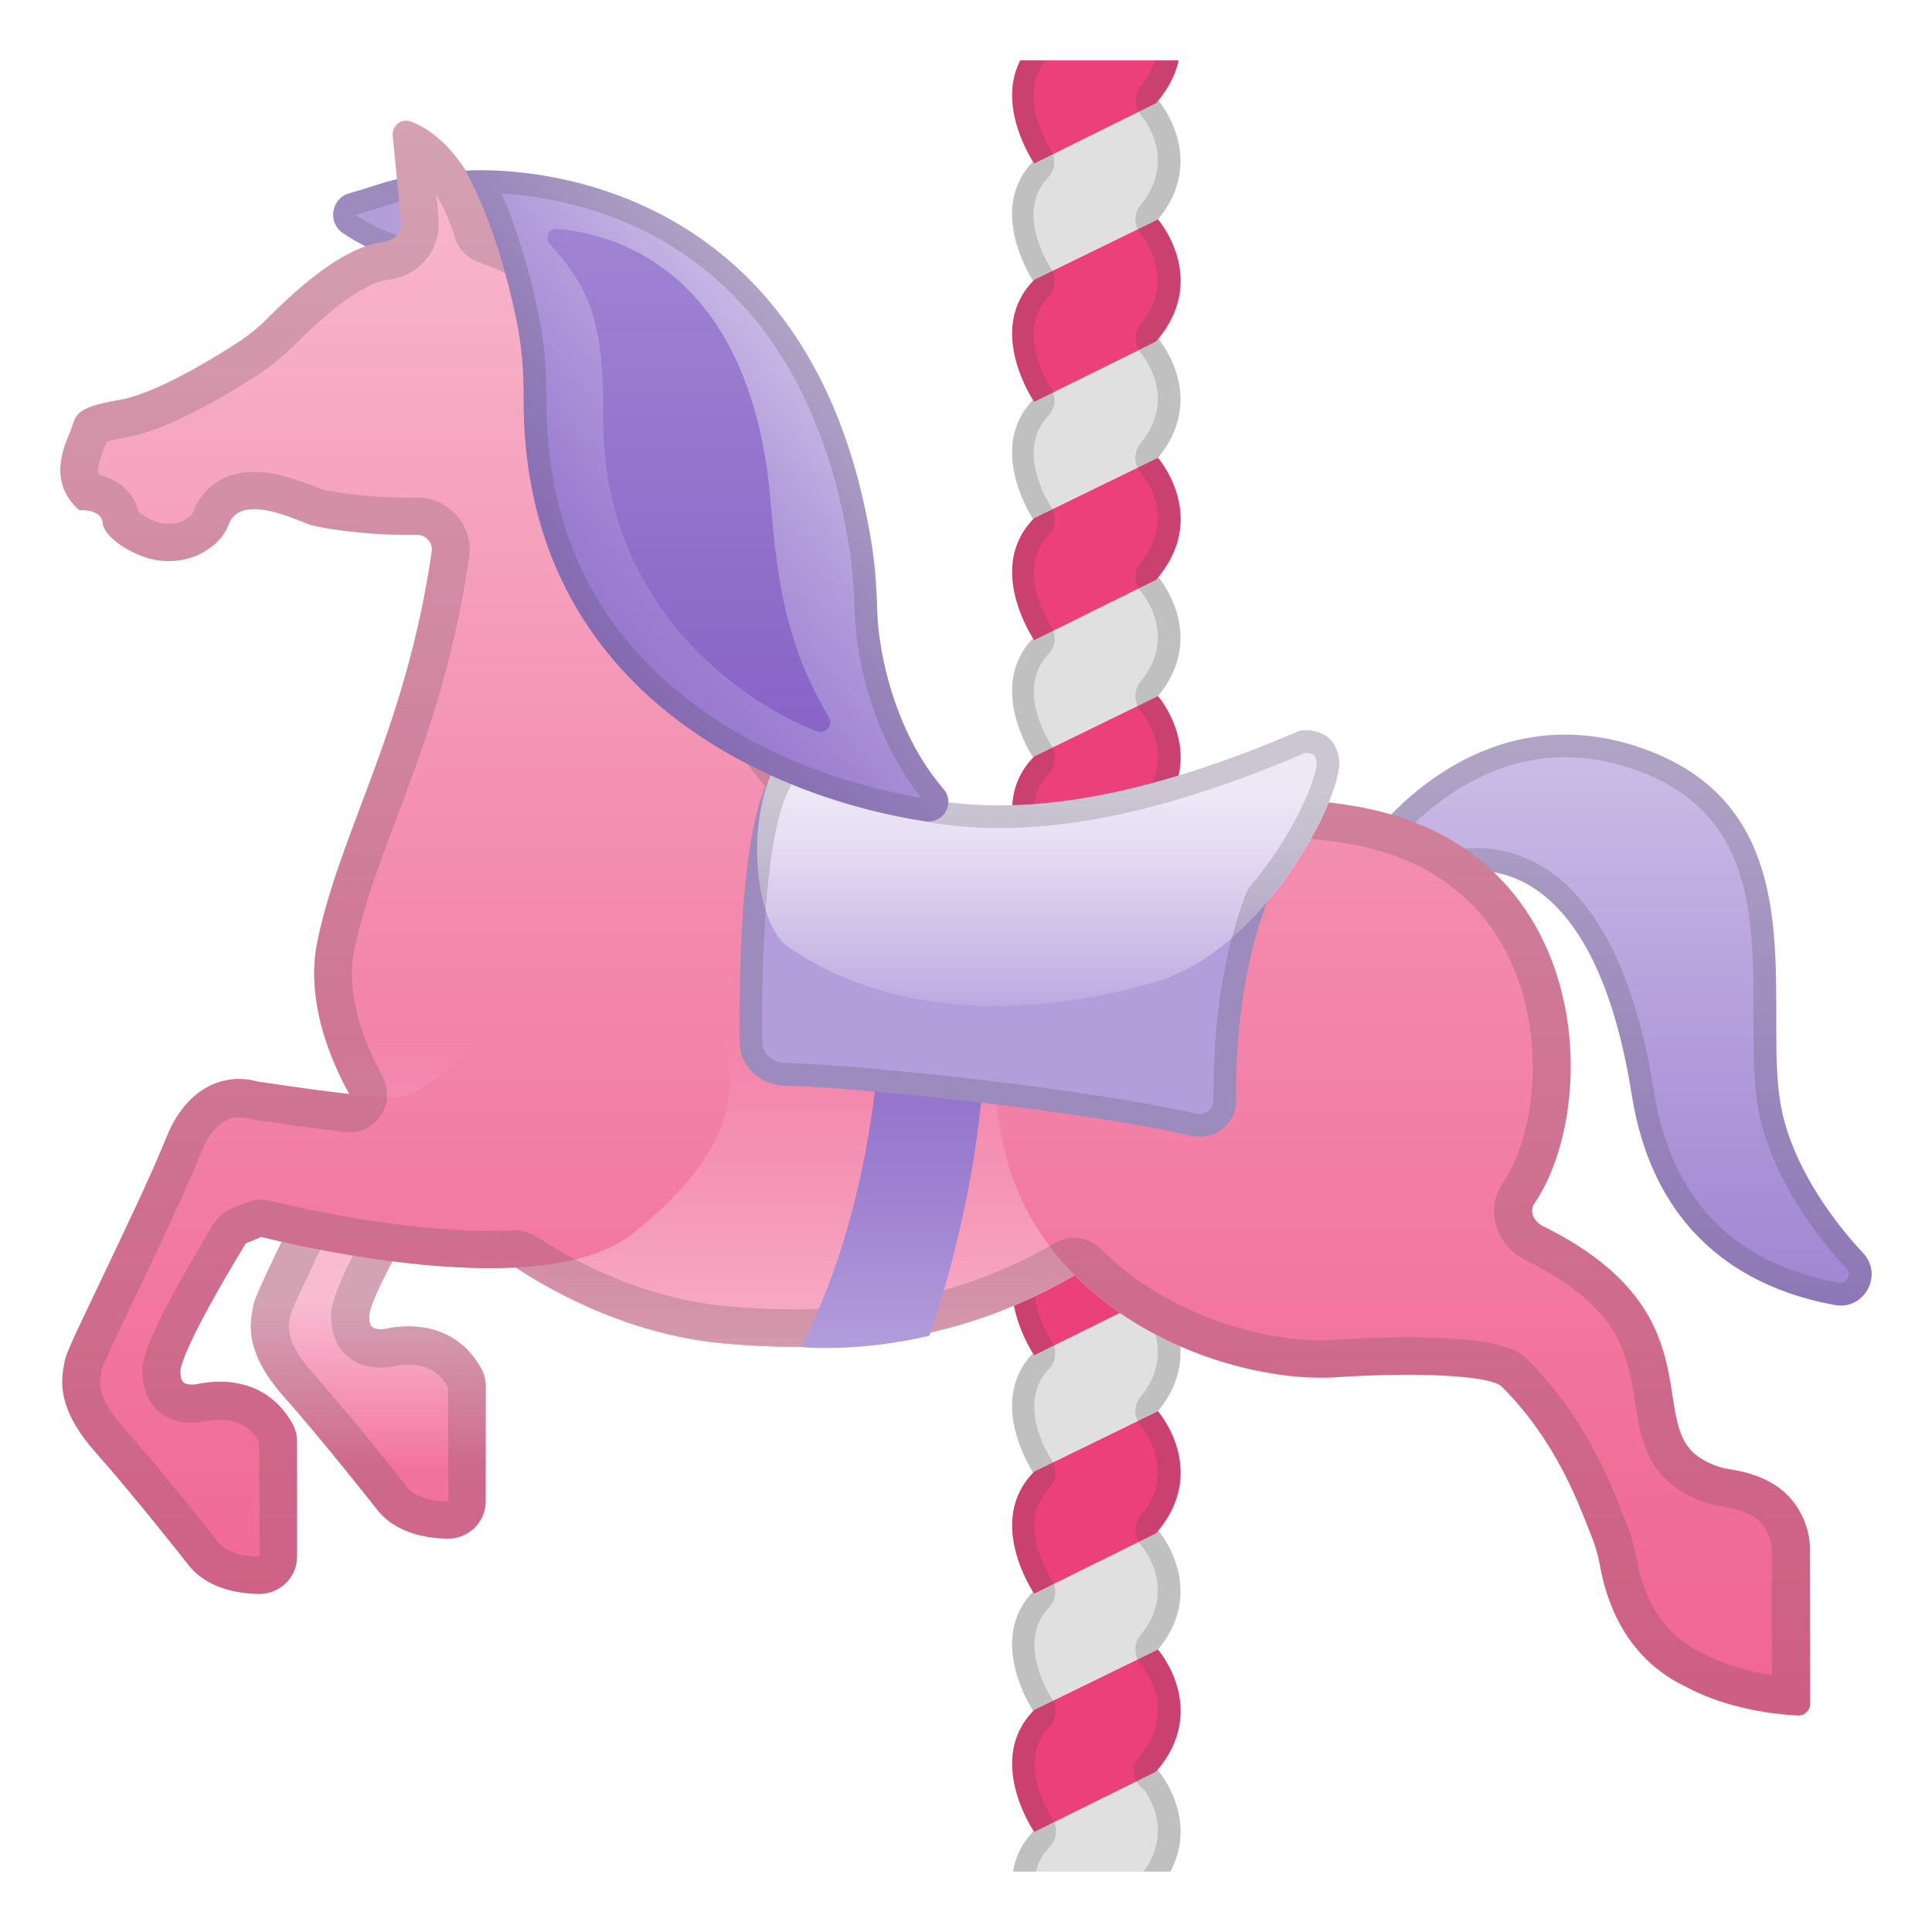 <svg viewBox="0 0 128 128" xmlns="http://www.w3.org/2000/svg" xmlns:xlink="http://www.w3.org/1999/xlink"><defs><rect id="w" x="64" y="4" width="16" height="120"/></defs><clipPath id="x"><use xlink:href="#w"/></clipPath><g clip-path="url(#x)"><g fill="#E0E0E0"><path d="m76.72 6.62s3.46 3.96-0.12 8.08l-8.08 4s-3.29-4.79 0-8.08l8.2-4z"/><path d="m76.72 22.42s3.46 3.96-0.12 8.08l-8.08 4s-3.29-4.79 0-8.08l8.2-4z"/><path d="m76.72 38.21s3.46 3.96-0.12 8.08l-8.08 4s-3.29-4.79 0-8.08l8.2-4z"/><path d="m76.72 54s3.46 3.96-0.12 8.08l-8.08 4s-3.29-4.79 0-8.08l8.2-4z"/><path d="m76.72 69.79s3.46 3.96-0.12 8.08l-8.08 4s-3.29-4.79 0-8.08l8.2-4z"/><path d="m76.72 85.58s3.46 3.96-0.12 8.08l-8.08 4s-3.29-4.79 0-8.08l8.2-4z"/><path d="m76.72 101.38s3.46 3.96-0.12 8.08l-8.08 4s-3.29-4.79 0-8.08l8.2-4z"/><path d="m76.72 117.29s3.46 3.96-0.12 8.08l-8.08 4s-3.29-4.79 0-8.08l8.2-4z"/></g><g fill="#EC407A"><path d="m76.72-1.25s3.46 3.96-0.12 8.08l-8.08 4s-3.29-4.79 0-8.08l8.2-4z"/><path d="m76.72 14.54s3.46 3.96-0.12 8.08l-8.08 4s-3.29-4.79 0-8.08l8.2-4z"/><path d="m76.72 30.33s3.46 3.96-0.12 8.08l-8.08 4s-3.29-4.79 0-8.08l8.2-4z"/><path d="m76.72 46.12s3.46 3.96-0.12 8.08l-8.08 4s-3.29-4.79 0-8.08l8.2-4z"/><path d="m76.72 61.92s3.46 3.96-0.12 8.08l-8.08 4s-3.29-4.79 0-8.08l8.2-4z"/><path d="m76.72 77.71s3.46 3.96-0.12 8.08l-8.08 4s-3.29-4.79 0-8.08l8.2-4z"/><path d="m76.72 93.5s3.46 3.96-0.12 8.08l-8.08 4s-3.29-4.79 0-8.08l8.2-4z"/><path d="m76.72 109.29s3.46 3.96-0.12 8.08l-8.08 4s-3.29-4.79 0-8.08l8.2-4z"/></g><g opacity=".2"><path d="m76.19 0.68c0.55 1.09 1.04 3-0.62 5.02-0.46 0.56-0.45 1.37 0.02 1.92 0.25 0.3 2.41 3.02-0.03 5.97-0.46 0.56-0.45 1.38 0.02 1.93 0.25 0.3 2.41 3.02-0.01 5.97-0.46 0.56-0.45 1.37 0.02 1.92 0.25 0.3 2.41 3.02-0.03 5.97-0.46 0.56-0.45 1.38 0.02 1.93 0.25 0.3 2.41 3.02-0.01 5.97-0.46 0.56-0.45 1.37 0.02 1.92 0.25 0.3 2.41 3.02-0.03 5.97-0.46 0.56-0.45 1.38 0.02 1.93 0.25 0.3 2.41 3.02-0.01 5.97-0.46 0.56-0.45 1.37 0.02 1.92 0.25 0.3 2.41 3.02-0.03 5.97-0.46 0.56-0.45 1.38 0.02 1.93 0.25 0.3 2.41 3.02-0.01 5.97-0.46 0.56-0.45 1.37 0.02 1.92 0.25 0.3 2.41 3.02-0.03 5.97-0.46 0.56-0.45 1.38 0.02 1.93 0.25 0.3 2.41 3.02-0.01 5.97-0.46 0.56-0.45 1.37 0.02 1.92 0.25 0.3 2.41 3.02-0.03 5.97-0.46 0.56-0.45 1.38 0.02 1.93 0.25 0.3 2.41 3.02-0.01 5.97-0.46 0.56-0.45 1.37 0.02 1.92 0.25 0.3 2.41 3.02-0.03 5.97-0.46 0.56-0.45 1.38 0.02 1.93 0.26 0.31 2.48 3.09-0.1 6.09-0.46 0.54-0.48 1.33-0.05 1.89 0.12 0.15 0.26 0.27 0.41 0.37 0.59 0.87 1.72 3.12-0.2 5.55l-6.51 3.22c-0.57-1.3-1.13-3.44 0.41-5.01 0.49-0.5 0.57-1.28 0.19-1.87-0.25-0.39-2.4-3.83-0.21-6.1 0.48-0.5 0.56-1.26 0.18-1.85-0.4-0.63-2.29-3.86-0.2-6.05 0.48-0.5 0.55-1.26 0.18-1.84-0.4-0.63-2.27-3.87-0.17-6.05 0.48-0.5 0.56-1.26 0.18-1.85-0.4-0.63-2.29-3.86-0.2-6.05 0.48-0.5 0.55-1.26 0.18-1.84-0.4-0.63-2.27-3.87-0.17-6.05 0.48-0.5 0.56-1.26 0.18-1.85-0.4-0.63-2.29-3.86-0.2-6.05 0.48-0.5 0.55-1.26 0.18-1.84-0.4-0.63-2.27-3.87-0.17-6.05 0.48-0.5 0.56-1.26 0.18-1.85-0.4-0.63-2.29-3.86-0.2-6.05 0.48-0.5 0.55-1.26 0.18-1.84-0.4-0.63-2.27-3.87-0.17-6.05 0.48-0.5 0.56-1.26 0.18-1.85-0.4-0.63-2.29-3.86-0.2-6.05 0.48-0.5 0.55-1.26 0.18-1.84-0.4-0.63-2.27-3.87-0.17-6.05 0.48-0.5 0.56-1.26 0.18-1.85-0.4-0.63-2.29-3.86-0.2-6.05 0.48-0.5 0.55-1.26 0.18-1.84-0.4-0.63-2.27-3.87-0.17-6.05 0.48-0.5 0.56-1.26 0.18-1.85-0.4-0.63-2.29-3.86-0.2-6.05 0.48-0.5 0.55-1.26 0.18-1.84-0.39-0.62-2.21-3.76-0.29-5.93l6.86-3.31m0.53-1.93-8.21 4c-3 3-0.54 7.24-0.08 7.96-2.9 3.03-0.4 7.25 0.02 7.9-2.89 3-0.47 7.17-0.02 7.89-2.9 3.03-0.4 7.25 0.02 7.9-2.89 3-0.47 7.17-0.02 7.89-2.9 3.03-0.4 7.25 0.02 7.9-2.89 3-0.47 7.17-0.02 7.89-2.9 3.03-0.4 7.25 0.02 7.9-2.89 3-0.47 7.17-0.02 7.89-2.9 3.03-0.4 7.25 0.02 7.9-2.89 3-0.47 7.17-0.02 7.89-2.9 3.03-0.4 7.25 0.02 7.9-2.89 3-0.47 7.17-0.02 7.89-2.9 3.03-0.4 7.25 0.02 7.9-3 3.11-0.28 7.5 0.03 7.96-3.23 3.29 0.03 8.05 0.03 8.05l8.08-4c3.58-4.12 0.12-8.08 0.12-8.08l-0.1 0.05c3.52-4.1 0.12-8.03 0.1-8.05 3.25-3.94 0.21-7.67 0.02-7.9 3.31-4.05 0-7.87-0.02-7.89 3.25-3.94 0.21-7.67 0.02-7.9 3.31-4.05 0-7.87-0.02-7.89 3.25-3.94 0.21-7.67 0.02-7.9 3.31-4.05 0-7.87-0.02-7.89 3.25-3.94 0.21-7.67 0.02-7.9 3.31-4.05 0-7.87-0.02-7.89 3.25-3.94 0.21-7.67 0.02-7.9 3.31-4.05 0-7.87-0.02-7.89 3.25-3.94 0.21-7.67 0.02-7.9 3.31-4.05 0-7.87-0.02-7.89 3.25-3.94 0.21-7.67 0.02-7.9 3.33-4.05-0.01-7.89-0.01-7.89z" fill="#424242"/></g></g><linearGradient id="y" x1="107.05" x2="107.05" y1="45.25" y2="102.01" gradientUnits="userSpaceOnUse"><stop stop-color="#D1C4E9" offset="0"/><stop stop-color="#B39CDB" offset=".418"/><stop stop-color="#9D80D1" offset=".783"/><stop stop-color="#9575CD" offset=".993"/></linearGradient><path d="m90.63 55.78s7.1-10.31 18.47-6.1c11.66 4.32 7.49 17.27 8.97 23.97 0.76 3.49 3.07 6.91 5.37 9.37 1.36 1.45 0.08 3.8-1.87 3.44-5.3-0.96-11.91-4.16-13.46-13.95-2.69-16.91-11.09-15.58-13.77-13.84-0.01 0-6.03 4.01-3.71-2.89z" fill="url(#y)"/><g opacity=".2"><path d="m103.69 50.17c1.6 0 3.24 0.31 4.88 0.92 7.62 2.82 7.61 9.65 7.6 16.26 0 2.42 0 4.7 0.42 6.62 0.72 3.27 2.81 6.94 5.74 10.07 0.17 0.18 0.21 0.38 0.11 0.6-0.04 0.08-0.18 0.35-0.49 0.35-0.04 0-0.08 0-0.13-0.01-6.99-1.27-11.11-5.54-12.25-12.71-2.23-13.99-8.32-16.08-11.75-16.08-1.55 0-3.12 0.44-4.33 1.23-0.47 0.31-1.32 0.74-1.9 0.87 0.01-0.3 0.08-0.86 0.38-1.82 0.76-0.99 5.08-6.3 11.72-6.3m0-1.5c-8.17 0-13.07 7.11-13.07 7.11-1.07 3.19-0.36 4.05 0.71 4.05 1.25 0 2.99-1.16 2.99-1.16 0.78-0.5 2.04-0.98 3.5-0.98 3.58 0 8.36 2.81 10.27 14.82 1.56 9.78 8.16 12.99 13.46 13.95 0.14 0.02 0.27 0.04 0.39 0.04 1.73 0 2.74-2.13 1.48-3.48-2.3-2.46-4.61-5.88-5.37-9.37-1.47-6.7 2.69-19.65-8.97-23.97-1.91-0.71-3.72-1.01-5.39-1.01z" fill="#424242"/></g><linearGradient id="z" x1="38.736" x2="38.736" y1="5.667" y2="129.99" gradientUnits="userSpaceOnUse"><stop stop-color="#F8BBD0" offset="0"/><stop stop-color="#F8B7CD" offset=".038"/><stop stop-color="#F389AD" offset=".472"/><stop stop-color="#F16D99" offset=".807"/><stop stop-color="#F06292" offset="1"/></linearGradient><path d="m60 64.08c-0.99-2.32-4.21-3.94-7.85-3.94-3.22 0-5.76 1.3-6.97 3.57-0.45 0.83-0.84 1.41-1.3 1.87-2.03 2.08-3.91 3.38-5.04 3.46-0.08 0.01-0.18 0.01-0.29 0.01-1.82 0-6.77-0.73-8.94-1.05-0.45-0.12-0.85-0.18-1.25-0.18-2.09 0-3.84 1.4-4.82 3.83-0.97 2.43-2.84 6.34-4.34 9.49-1.88 3.93-2.36 4.97-2.42 5.41-0.01 0.07-0.02 0.14-0.04 0.22-0.18 1-0.51 2.87 2.11 5.81 2.47 2.78 6.04 7.31 6.07 7.36 0.96 1.27 2.6 1.97 4.75 2 1.4 0 2.51-1.11 2.51-2.47v-7.61c0-0.43-0.1-0.84-0.3-1.19-1.29-2.31-3.33-2.79-4.82-2.79-0.52 0-1.04 0.06-1.56 0.17 0 0-0.12 0.02-0.27 0.02-0.59 0-0.78-0.21-0.78-0.88 0-0.23 0.21-1.68 4.33-8.47 0.38-0.16 0.65-0.27 1.02-0.43 2.63 0.64 9.2 2.07 15.17 2.07 4.38 0 7.59-0.79 9.53-2.36 5.88-4.74 7.58-9.03 5.5-13.92z" fill="url(#z)"/><linearGradient id="aa" x1="38.736" x2="38.736" y1="86.294" y2="97.264" gradientUnits="userSpaceOnUse"><stop stop-color="#F8BBD0" offset="0"/><stop stop-color="#F8BBD0" stop-opacity="0" offset="1"/></linearGradient><path d="m60 64.08c-0.99-2.32-4.21-3.94-7.85-3.94-3.22 0-5.76 1.3-6.97 3.57-0.45 0.83-0.84 1.41-1.3 1.87-2.03 2.08-3.91 3.38-5.04 3.46-0.08 0.01-0.18 0.01-0.29 0.01-1.82 0-6.77-0.73-8.94-1.05-0.45-0.12-0.85-0.18-1.25-0.18-2.09 0-3.84 1.4-4.82 3.83-0.97 2.43-2.84 6.34-4.34 9.49-1.88 3.93-2.36 4.97-2.42 5.41-0.01 0.07-0.02 0.14-0.04 0.22-0.18 1-0.51 2.87 2.11 5.81 2.47 2.78 6.04 7.31 6.07 7.36 0.96 1.27 2.6 1.97 4.75 2 1.4 0 2.51-1.11 2.51-2.47v-7.61c0-0.43-0.1-0.84-0.3-1.19-1.29-2.31-3.33-2.79-4.82-2.79-0.52 0-1.04 0.06-1.56 0.17 0 0-0.12 0.02-0.27 0.02-0.59 0-0.78-0.21-0.78-0.88 0-0.23 0.21-1.68 4.33-8.47 0.38-0.16 0.65-0.27 1.02-0.43 2.63 0.64 9.2 2.07 15.17 2.07 4.38 0 7.59-0.79 9.53-2.36 5.88-4.74 7.58-9.03 5.5-13.92z" fill="url(#aa)"/><g opacity=".2"><path d="m52.15 62.64c2.83 0 5.05 1.23 5.55 2.42 1.18 2.77 1.41 6.02-4.78 11.01-1.02 0.82-3.23 1.81-7.96 1.81-5.68 0-12.09-1.4-14.58-2-0.19-0.05-0.39-0.07-0.59-0.07-0.33 0-0.66 0.07-0.97 0.2l-0.46 0.2-0.56 0.24c-0.48 0.2-0.89 0.56-1.16 1.01-4.7 7.74-4.7 9.11-4.7 9.77 0 2.05 1.29 3.38 3.28 3.38 0.28 0 0.51-0.03 0.66-0.05l0.15-0.03c0.35-0.08 0.69-0.11 1.03-0.11 1.58 0 2.25 0.83 2.62 1.48l0.03 7.58c-0.77-0.01-2.15-0.16-2.78-1-0.01-0.01-0.02-0.03-0.03-0.04-0.15-0.19-3.66-4.65-6.17-7.47-1.81-2.04-1.64-3.01-1.51-3.73l0.03-0.18c0.18-0.52 1.22-2.69 2.22-4.8 1.52-3.18 3.41-7.13 4.4-9.63 0.34-0.84 1.11-2.26 2.5-2.26 0.18 0 0.37 0.03 0.61 0.09l0.27 0.06c3.6 0.53 7.52 1.07 9.3 1.07 0.18 0 0.35-0.01 0.49-0.02 1.82-0.14 4.05-1.56 6.64-4.21 0.62-0.64 1.15-1.39 1.71-2.44 0.75-1.46 2.49-2.28 4.76-2.28m0-2.5c-3.22 0-5.76 1.3-6.97 3.57-0.45 0.83-0.84 1.41-1.3 1.87-2.03 2.08-3.91 3.38-5.04 3.46-0.08 0.01-0.18 0.01-0.29 0.01-1.82 0-6.77-0.73-8.94-1.05-0.45-0.12-0.85-0.18-1.25-0.18-2.09 0-3.84 1.4-4.82 3.83-0.97 2.43-2.84 6.34-4.34 9.49-1.88 3.93-2.36 4.97-2.42 5.41-0.01 0.07-0.02 0.14-0.04 0.22-0.18 1-0.51 2.87 2.11 5.81 2.47 2.78 6.04 7.31 6.07 7.36 0.96 1.27 2.6 1.97 4.75 2 1.4 0 2.51-1.11 2.51-2.47v-7.61c0-0.43-0.1-0.84-0.3-1.19-1.29-2.31-3.33-2.79-4.82-2.79-0.52 0-1.04 0.06-1.56 0.17 0 0-0.12 0.02-0.27 0.02-0.59 0-0.78-0.21-0.78-0.88 0-0.23 0.21-1.68 4.33-8.47 0.38-0.16 0.65-0.27 1.02-0.43 2.63 0.64 9.2 2.07 15.17 2.07 4.38 0 7.59-0.79 9.53-2.36 5.89-4.75 7.58-9.05 5.51-13.94-1-2.3-4.23-3.92-7.86-3.92z" fill="#424242"/></g><path d="m37.99 14.43c-0.82-0.87-1.83-1.54-2.96-1.91-2.24-0.73-6.14-1.56-9.95-0.31-0.73 0.24-1.39 0.44-1.95 0.6-1.2 0.35-1.44 1.95-0.4 2.64 1.68 1.13 4.14 2.27 6.99 2.02 0 0 9.17-1.29 9.75-1.14 0.42 0.11-0.55-0.9-1.48-1.9z" fill="#B39DDB"/><g opacity=".2"><path d="m29.28 13.07c2.12 0 4.04 0.48 5.28 0.88 0.7 0.23 1.36 0.61 1.94 1.12-2.68 0.31-6.26 0.81-6.95 0.91-0.21 0.02-0.42 0.03-0.64 0.03-2.21 0-4.13-0.98-5.37-1.76 0.64-0.19 1.31-0.39 2-0.62 1.15-0.37 2.41-0.56 3.74-0.56m0-1.5c-1.35 0-2.78 0.18-4.2 0.64-0.73 0.24-1.39 0.44-1.95 0.6-1.2 0.35-1.44 1.95-0.4 2.64 1.52 1.02 3.68 2.05 6.19 2.05 0.26 0 0.53-0.01 0.8-0.04 0 0 8.19-1.15 9.58-1.15 0.08 0 0.14 0 0.17 0.01 0.02 0.01 0.04 0.01 0.05 0.01 0.27 0-0.65-0.96-1.54-1.91-0.82-0.87-1.83-1.54-2.96-1.91-1.4-0.44-3.46-0.94-5.74-0.94z" fill="#424242"/></g><linearGradient id="ab" x1="50.711" x2="50.711" y1="6.905" y2="121.75" gradientUnits="userSpaceOnUse"><stop stop-color="#F8BBD0" offset="0"/><stop stop-color="#F8B7CD" offset=".038"/><stop stop-color="#F389AD" offset=".472"/><stop stop-color="#F16D99" offset=".807"/><stop stop-color="#F06292" offset="1"/></linearGradient><path d="m96.06 58.4c-1.12-1.85-2.93-3.19-5.03-3.72-10.03-2.52-12.97 1.39-25.06 0.86-13.2-0.57-15.42-8.32-15.42-8.32-0.01 0-0.01-0.01-0.02-0.01-0.17-26.81-18-32.2-18-32.2-1.41-4.5-3.72-6.38-5.33-6.96-0.61-0.22-1.24 0.27-1.18 0.92 0.15 1.48 0.4 4.22 0.55 5.73 0.07 0.68-0.44 1.24-1.11 1.33-0.83 0.11-1.67 0.38-2.5 0.86 0 0-1.91 0.85-5.17 4.13-0.66 0.67-1.4 1.27-2.19 1.77-1.9 1.22-5.44 3.32-7.68 3.7-3.18 0.54-2.83 1.06-3.29 2.15s-1.43 3.35 0.63 5.16c0 0 1.47-0.13 1.55 0.88 0.06 0.67 1.18 1.63 2.61 2.17 1.45 0.55 3.12 0.4 4.4-0.48 0.55-0.38 1.07-0.91 1.34-1.64 0.75-2.05 4.28-0.38 5.28 0 0.55 0.21 3.76 0.77 7.18 0.7 0.6-0.01 1.07 0.52 0.98 1.11-1.73 11.86-5.98 18.27-7.57 25.79-2.15 10.22 11.9 25.28 26.85 26.67 18.75 1.75 25.54-6.81 30.25-8.62 19.75-7.63 21.22-16.57 17.93-21.98z" fill="url(#ab)"/><linearGradient id="ac" x1="50.711" x2="50.711" y1="93.256" y2="68.727" gradientUnits="userSpaceOnUse"><stop stop-color="#F8BBD0" offset="0"/><stop stop-color="#F8BBD0" stop-opacity="0" offset="1"/></linearGradient><path d="m96.06 58.4c-1.12-1.85-2.93-3.19-5.03-3.72-10.03-2.52-12.97 1.39-25.06 0.86-13.2-0.57-15.42-8.32-15.42-8.32-0.01 0-0.01-0.01-0.02-0.01-0.17-26.81-18-32.2-18-32.2-1.41-4.5-3.72-6.38-5.33-6.96-0.61-0.22-1.24 0.27-1.18 0.92 0.15 1.48 0.4 4.22 0.55 5.73 0.07 0.68-0.44 1.24-1.11 1.33-0.83 0.11-1.67 0.38-2.5 0.86 0 0-1.91 0.85-5.17 4.13-0.66 0.67-1.4 1.27-2.19 1.77-1.9 1.22-5.44 3.32-7.68 3.7-3.18 0.54-2.83 1.06-3.29 2.15s-1.43 3.35 0.63 5.16c0 0 1.47-0.13 1.55 0.88 0.06 0.67 1.18 1.63 2.61 2.17 1.45 0.55 3.12 0.4 4.4-0.48 0.55-0.38 1.07-0.91 1.34-1.64 0.75-2.05 4.28-0.38 5.28 0 0.55 0.21 3.76 0.77 7.18 0.7 0.6-0.01 1.07 0.52 0.98 1.11-1.73 11.86-5.98 18.27-7.57 25.79-2.15 10.22 11.9 25.28 26.85 26.67 18.75 1.75 25.54-6.81 30.25-8.62 19.75-7.63 21.22-16.57 17.93-21.98z" fill="url(#ac)"/><defs><path id="ad" d="m96.06 58.4c-1.12-1.85-2.93-3.19-5.03-3.72-10.03-2.52-12.97 1.39-25.06 0.86-13.2-0.57-15.42-8.32-15.42-8.32-0.01 0-0.01-0.01-0.02-0.01-0.17-26.81-18-32.2-18-32.2-1.41-4.5-3.72-6.38-5.33-6.96-0.61-0.22-1.24 0.27-1.18 0.92 0.15 1.48 0.4 4.22 0.55 5.73 0.07 0.68-0.44 1.24-1.11 1.33-0.83 0.11-1.67 0.38-2.5 0.86 0 0-1.91 0.85-5.17 4.13-0.66 0.67-1.4 1.27-2.19 1.77-1.9 1.22-5.44 3.32-7.68 3.7-3.18 0.54-2.83 1.06-3.29 2.15s-1.43 3.35 0.63 5.16c0 0 1.47-0.13 1.55 0.88 0.06 0.67 1.18 1.63 2.61 2.17 1.45 0.55 3.12 0.4 4.4-0.48 0.55-0.38 1.07-0.91 1.34-1.64 0.75-2.05 4.28-0.38 5.28 0 0.55 0.21 3.76 0.77 7.18 0.7 0.6-0.01 1.07 0.52 0.98 1.11-1.73 11.86-5.98 18.27-7.57 25.79-2.15 10.22 11.9 25.28 26.85 26.67 18.75 1.75 25.54-6.81 30.25-8.62 19.75-7.63 21.22-16.57 17.93-21.98z"/></defs><clipPath><use xlink:href="#ad"/></clipPath><linearGradient id="p" x1="26.236" x2="26.236" y1="6.905" y2="121.75" gradientUnits="userSpaceOnUse"><stop stop-color="#F8BBD0" offset="0"/><stop stop-color="#F8B7CD" offset=".038"/><stop stop-color="#F389AD" offset=".472"/><stop stop-color="#F16D99" offset=".807"/><stop stop-color="#F06292" offset="1"/></linearGradient><path d="m47.5 67.74c-0.99-2.32-4.21-3.94-7.85-3.94-3.22 0-5.76 1.3-6.97 3.57-0.45 0.83-0.84 1.41-1.3 1.87-2.03 2.08-3.91 3.38-5.04 3.46-0.08 0.01-0.18 0.01-0.29 0.01-1.82 0-6.77-0.73-8.94-1.05-0.45-0.12-0.85-0.18-1.25-0.18-2.09 0-3.84 1.4-4.82 3.83-0.97 2.43-2.84 6.34-4.34 9.49-1.88 3.93-2.36 4.97-2.42 5.41-0.01 0.07-0.02 0.14-0.04 0.22-0.18 1-0.51 2.87 2.11 5.81 2.47 2.78 6.04 7.31 6.07 7.36 0.96 1.27 2.6 1.97 4.75 2 1.4 0 2.51-1.11 2.51-2.47v-7.61c0-0.43-0.1-0.84-0.3-1.19-1.29-2.31-3.33-2.79-4.82-2.79-0.52 0-1.04 0.06-1.56 0.17 0 0-0.12 0.02-0.27 0.02-0.59 0-0.78-0.21-0.78-0.88 0-0.23 0.21-1.68 4.33-8.47 0.38-0.16 0.65-0.27 1.02-0.43 2.63 0.64 9.2 2.07 15.17 2.07 4.38 0 7.59-0.79 9.53-2.36 5.88-4.73 7.58-9.03 5.5-13.92z" fill="url(#p)"/><defs><path id="q" d="m96.06 58.4c-1.12-1.85-2.93-3.19-5.03-3.72-10.03-2.52-12.97 1.39-25.06 0.86-13.2-0.57-15.42-8.32-15.42-8.32-0.01 0-0.01-0.01-0.02-0.01-0.17-26.81-18-32.2-18-32.2-1.41-4.5-3.72-6.38-5.33-6.96-0.61-0.22-1.24 0.27-1.18 0.92 0.15 1.48 0.4 4.22 0.55 5.73 0.07 0.68-0.44 1.24-1.11 1.33-0.83 0.11-1.67 0.38-2.5 0.86 0 0-1.91 0.85-5.17 4.13-0.66 0.67-1.4 1.27-2.19 1.77-1.9 1.22-5.44 3.32-7.68 3.7-3.18 0.54-2.83 1.06-3.29 2.15s-1.43 3.35 0.63 5.16c0 0 1.47-0.13 1.55 0.88 0.06 0.67 1.18 1.63 2.61 2.17 1.45 0.55 3.12 0.4 4.4-0.48 0.55-0.38 1.07-0.91 1.34-1.64 0.75-2.05 4.28-0.38 5.28 0 0.55 0.21 3.76 0.77 7.18 0.7 0.6-0.01 1.07 0.52 0.98 1.11-1.73 11.86-5.98 18.27-7.57 25.79-2.15 10.22 11.9 25.28 26.85 26.67 18.75 1.75 25.54-6.81 30.25-8.62 19.75-7.63 21.22-16.57 17.93-21.98z"/></defs><clipPath><use xlink:href="#q"/></clipPath><linearGradient id="r" x1="92.948" x2="92.948" y1="6.905" y2="121.75" gradientUnits="userSpaceOnUse"><stop stop-color="#F8BBD0" offset="0"/><stop stop-color="#F8B7CD" offset=".038"/><stop stop-color="#F389AD" offset=".472"/><stop stop-color="#F16D99" offset=".807"/><stop stop-color="#F06292" offset="1"/></linearGradient><path d="m114.07 97.24c-0.56-0.16-1.09-0.4-1.57-0.74-3.43-2.43 1.12-9.62-10.25-15.25-0.61-0.3-0.97-0.95-0.59-1.52 4.44-6.49 3.96-23.8-12.16-26.36-5.92-0.94-20.82-2.04-23.25 14.38-2.63 17.75 14.06 24.03 22.25 23.5 5.75-0.38 10.3-0.08 11 0.62 3.68 3.69 5.11 7.84 5.92 9.85 0.25 0.62 0.45 1.27 0.57 1.93 0.87 4.93 3.63 7.12 5.66 8.08 2.78 1.51 5.97 1.85 7.45 1.93 0.45 0.02 0.83-0.33 0.83-0.79 0-1.92-0.01-8.33-0.01-10.17 0-0.58-0.1-1.15-0.29-1.7-1.23-3.46-4.82-3.55-5.56-3.76z" fill="url(#r)"/><g opacity=".2"><path d="m28.91 12.91c0.43 0.73 0.86 1.66 1.24 2.85 0.24 0.78 0.87 1.39 1.65 1.64 0.66 0.21 16.08 5.34 16.23 29.83 0 0.39 0.09 0.76 0.26 1.1 0.72 1.85 4.36 9.14 17.57 9.72 0.78 0.03 1.56 0.05 2.31 0.05 2.05 0 4.05-0.13 6.1-0.39 0.32-0.04 0.63-0.14 0.91-0.3 2.34-1.32 5.3-1.98 8.8-1.98 1.6 0 3.32 0.14 5.11 0.43 6.77 1.07 9.79 5.01 11.13 8.12 2.22 5.15 1.42 11.35-0.64 14.36-0.56 0.82-0.74 1.8-0.49 2.76 0.27 1.03 1.01 1.91 2.03 2.41 6.23 3.08 6.72 6.27 7.2 9.36 0.31 1.98 0.65 4.23 2.71 5.69 0.69 0.49 1.47 0.86 2.33 1.1 0.23 0.07 0.46 0.11 0.72 0.15 1.64 0.28 2.69 0.71 3.16 2.04 0.1 0.28 0.15 0.57 0.15 0.86v8.27c-1.34-0.21-3.06-0.62-4.59-1.45l-0.12-0.06c-1.57-0.74-3.59-2.43-4.26-6.25-0.14-0.79-0.37-1.58-0.71-2.42l-0.2-0.5c-0.88-2.24-2.52-6.41-6.27-10.18-0.57-0.57-1.52-1.52-8.05-1.52-1.53 0-3.17 0.06-4.89 0.17-0.26 0.02-0.54 0.03-0.82 0.03-4.26 0-10.4-1.87-14.53-6.05-0.48-0.49-1.13-0.74-1.78-0.74-0.43 0-0.86 0.11-1.25 0.33-3.28 1.89-8.64 4.41-17.21 4.41-1.49 0-3.05-0.08-4.64-0.22-4.16-0.39-8.5-1.98-12.55-4.62-0.41-0.26-0.88-0.4-1.36-0.4h-0.13c-0.56 0.03-1.08 0.04-1.6 0.04-5.68 0-12.09-1.4-14.58-2-0.19-0.05-0.39-0.07-0.59-0.07-0.33 0-0.66 0.07-0.97 0.2l-0.74 0.31-0.25 0.11c-0.48 0.2-0.89 0.56-1.16 1.01-4.7 7.74-4.7 9.11-4.7 9.77 0 2.05 1.29 3.38 3.28 3.38 0.28 0 0.51-0.03 0.65-0.05l0.15-0.03c0.35-0.08 0.69-0.11 1.03-0.11 1.58 0 2.25 0.83 2.62 1.48l0.03 7.58c-0.77-0.01-2.15-0.16-2.78-1-0.01-0.01-0.02-0.03-0.03-0.04-0.04-0.05-3.64-4.63-6.17-7.47-1.81-2.04-1.64-3.01-1.51-3.73l0.03-0.18c0.18-0.52 1.22-2.69 2.22-4.8 1.52-3.18 3.41-7.13 4.4-9.63 0.34-0.84 1.11-2.26 2.5-2.26 0.18 0 0.37 0.03 0.61 0.09l0.27 0.06c1.27 0.19 3.93 0.58 6.13 0.83 0.09 0.01 0.19 0.02 0.28 0.02 0.83 0 1.61-0.41 2.08-1.11 0.52-0.78 0.56-1.78 0.11-2.6-1.72-3.13-2.36-6.04-1.86-8.43 0.6-2.84 1.61-5.52 2.77-8.61 1.76-4.68 3.76-9.99 4.83-17.34 0.15-1-0.15-2.01-0.81-2.77s-1.62-1.2-2.62-1.2h-0.07c-0.19 0-0.37 0.01-0.56 0.01-2.83 0-5.27-0.43-5.74-0.56-0.08-0.03-0.17-0.07-0.27-0.11-1.25-0.5-2.7-1.04-4.18-1.04-1.91 0-3.42 0.99-4.02 2.64-0.05 0.15-0.19 0.3-0.41 0.44-0.34 0.24-0.77 0.36-1.23 0.36-0.3 0-0.6-0.05-0.88-0.16-0.51-0.19-0.89-0.44-1.09-0.61-0.32-1.26-1.3-2.16-2.67-2.48-0.11-0.34-0.01-0.84 0.39-1.8 0.06-0.14 0.11-0.27 0.15-0.39 0.23-0.07 0.62-0.16 1.26-0.27 2.03-0.35 4.93-1.71 8.6-4.06 0.93-0.59 1.81-1.31 2.62-2.11 2.78-2.8 4.42-3.62 4.42-3.62 0.08-0.04 0.16-0.08 0.23-0.12 0.51-0.3 1.03-0.48 1.57-0.55 2.04-0.26 3.48-2.05 3.28-4.06-0.03-0.45-0.08-0.98-0.14-1.56m-2.01-4.91c-0.5 0-0.93 0.44-0.88 0.98 0.15 1.48 0.4 4.22 0.55 5.73 0.07 0.68-0.44 1.24-1.11 1.33-0.83 0.11-1.67 0.38-2.5 0.86 0 0-1.91 0.85-5.17 4.13-0.66 0.67-1.4 1.27-2.19 1.77-1.9 1.22-5.44 3.32-7.68 3.7-3.18 0.54-2.83 1.06-3.29 2.15s-1.43 3.35 0.63 5.16c0 0 0.06-0.01 0.15-0.01 0.38 0 1.33 0.08 1.4 0.89 0.06 0.67 1.18 1.63 2.61 2.17 0.57 0.21 1.16 0.32 1.76 0.32 0.93 0 1.86-0.26 2.64-0.8 0.55-0.38 1.07-0.91 1.34-1.64 0.28-0.75 0.92-1 1.68-1 1.32 0 2.97 0.76 3.61 1 0.52 0.2 3.38 0.71 6.57 0.71 0.2 0 0.41 0 0.61-0.01h0.02c0.59 0 1.04 0.53 0.96 1.11-1.73 11.86-5.98 18.27-7.57 25.79-0.66 3.11 0.2 6.67 2.11 10.15-2.12-0.24-4.65-0.61-6.04-0.82-0.45-0.12-0.85-0.18-1.25-0.18-2.09 0-3.84 1.4-4.82 3.83-0.97 2.43-2.84 6.34-4.34 9.49-1.88 3.93-2.36 4.97-2.42 5.41-0.01 0.07-0.02 0.14-0.04 0.22-0.18 1-0.51 2.87 2.11 5.81 2.47 2.78 6.04 7.31 6.07 7.36 0.96 1.27 2.6 1.97 4.75 2 1.4 0 2.51-1.11 2.51-2.47v-7.61c0-0.43-0.1-0.84-0.3-1.19-1.29-2.31-3.33-2.79-4.82-2.79-0.52 0-1.04 0.06-1.56 0.17 0 0-0.12 0.02-0.27 0.02-0.59 0-0.78-0.21-0.78-0.88 0-0.23 0.21-1.68 4.33-8.47 0.38-0.16 0.65-0.27 1.02-0.43 2.63 0.64 9.2 2.07 15.17 2.07 0.6 0 1.18-0.02 1.73-0.05 4.12 2.68 8.85 4.56 13.68 5.01 1.72 0.16 3.35 0.23 4.87 0.23 8.72 0 14.39-2.4 18.46-4.75 4.7 4.77 11.58 6.79 16.31 6.79 0.34 0 0.67-0.01 0.98-0.03 1.7-0.11 3.3-0.16 4.73-0.16 3.38 0 5.78 0.29 6.27 0.79 3.68 3.69 5.11 7.84 5.92 9.85 0.25 0.62 0.45 1.27 0.57 1.93 0.87 4.93 3.63 7.12 5.66 8.08 2.78 1.51 5.97 1.85 7.45 1.93h0.04c0.43 0 0.79-0.35 0.79-0.79 0-1.92-0.01-8.33-0.01-10.17 0-0.58-0.1-1.15-0.29-1.7-1.23-3.46-4.81-3.55-5.56-3.76-0.56-0.16-1.09-0.4-1.57-0.74-3.43-2.43 1.12-9.62-10.25-15.25-0.61-0.3-0.97-0.95-0.59-1.52 4.44-6.49 3.96-23.8-12.16-26.36-1.42-0.22-3.35-0.46-5.51-0.46-3.18 0-6.84 0.51-10.03 2.31-1.69 0.21-3.57 0.37-5.79 0.37-0.7 0-1.43-0.02-2.21-0.05-13.2-0.57-15.42-8.32-15.42-8.32-0.01 0-0.01-0.01-0.02-0.01-0.17-26.81-18-32.2-18-32.2-1.41-4.5-3.72-6.38-5.33-6.96-0.08-0.02-0.19-0.04-0.29-0.04z" fill="#424242"/></g><linearGradient id="s" x1="59.155" x2="59.155" y1="101.5" y2="72.29" gradientUnits="userSpaceOnUse"><stop stop-color="#D1C4E9" offset="0"/><stop stop-color="#B39CDB" offset=".418"/><stop stop-color="#9D80D1" offset=".783"/><stop stop-color="#9575CD" offset=".993"/></linearGradient><path d="m58.38 64.5s0.56 13.25-5.31 24.75c0 0 3.69 0.38 8.5-0.75 0 0 4.81-13.12 3.44-24.88l-6.63 0.88z" fill="url(#s)"/><path d="m52.33 50.42s-3.5-1-3.32 18.66c0.01 1.57 1.35 2.8 2.92 2.84 5.14 0.13 19.77 1.67 26.99 3.33 1.5 0.35 3-0.78 2.98-2.32-0.15-14.52 6.02-19.77 6.02-19.77s-25.67 3.01-35.59-2.74z" fill="#B39DDB"/><linearGradient id="t" x1="69.447" x2="69.447" y1="52.5" y2="68.698" gradientUnits="userSpaceOnUse"><stop stop-color="#EDE7F6" offset="0"/><stop stop-color="#E6DEF3" offset=".196"/><stop stop-color="#D3C6EA" offset=".514"/><stop stop-color="#D1C4E9" offset=".539"/><stop stop-color="#C2B0E2" offset=".795"/><stop stop-color="#B39DDB" offset="1"/></linearGradient><path d="m86.1 48.41c-19.57 8.44-27.38 4.03-33.02 1.71-1.24-0.51-1.61 0.36-1.61 0.36-2.21 4.08-1.39 10.78 0.74 12.25 7.42 5.1 16.95 4.47 24.28 2.35s12.53-12.41 12.24-14.74c-0.31-2.35-2.63-1.93-2.63-1.93z" fill="url(#t)"/><g opacity=".2"><path d="m86.5 49.88c0.6 0 0.68 0.24 0.73 0.63 0.07 0.82-1.35 4.61-4.42 8.24-0.11 0.13-0.2 0.28-0.26 0.44-1.48 3.95-2.21 8.58-2.15 13.75 0 0.27-0.13 0.46-0.24 0.58-0.18 0.18-0.43 0.29-0.69 0.29-0.07 0-0.14-0.01-0.22-0.02-7.11-1.64-21.82-3.23-27.29-3.37-0.8-0.02-1.45-0.63-1.46-1.36-0.1-11.6 1.08-15.51 1.8-16.81l0.09-0.18c0.08-0.2 0.15-0.37 0.22-0.53 0.31 0.13 0.62 0.26 0.94 0.4 3.06 1.3 6.87 2.92 12.67 2.92 5.81 0 12.44-1.63 20.26-4.98h0.02m0-1.5c-0.24 0-0.4 0.03-0.4 0.03-8.65 3.73-15 4.95-19.88 4.95-6.17 0-9.99-1.95-13.14-3.25-0.28-0.12-0.52-0.16-0.72-0.16-0.67 0-0.89 0.52-0.89 0.52-0.18 0.33-0.33 0.69-0.48 1.06-0.97 1.75-2.09 6.22-1.98 17.55 0.01 1.57 1.35 2.8 2.92 2.84 5.14 0.13 19.77 1.67 26.99 3.33 0.19 0.04 0.37 0.06 0.55 0.06 1.3 0 2.44-1.03 2.43-2.38-0.06-5.81 0.89-10.11 2.06-13.21 3.1-3.66 4.94-7.98 4.76-9.39-0.22-1.72-1.54-1.95-2.22-1.95z" fill="#424242"/></g><linearGradient id="u" x1="57.267" x2="37.499" y1="23.457" y2="40.641" gradientUnits="userSpaceOnUse"><stop stop-color="#D1C4E9" offset="0"/><stop stop-color="#B39CDB" offset=".418"/><stop stop-color="#9D80D1" offset=".783"/><stop stop-color="#9575CD" offset=".993"/></linearGradient><path d="m30.85 11.31s22.66-1.97 26.91 24.82c0.23 1.46 0.32 2.94 0.36 4.42 0.09 2.81 1.2 8.03 4.37 11.7 0.82 0.95 0.04 2.35-1.21 2.16-9.12-1.36-26.68-7.88-26.59-28.03 0.01-1.78-0.13-3.55-0.5-5.29-0.53-2.51-1.46-6.23-3.34-9.78z" fill="url(#u)"/><linearGradient id="v" x1="45.639" x2="45.639" y1="-6.5" y2="67.859" gradientUnits="userSpaceOnUse"><stop stop-color="#B39DDB" offset="0"/><stop stop-color="#9B7ED0" offset=".366"/><stop stop-color="#8662C6" offset=".768"/><stop stop-color="#7E57C2" offset="1"/></linearGradient><path d="m36.42 16.16c-0.36-0.4-0.07-1.04 0.47-1 3.46 0.28 11.87 2.36 13.89 15.68 0.64 4.2 0.26 10.21 4.13 16.67 0.31 0.52-0.19 1.15-0.77 0.94-3.49-1.28-14.26-7.23-14.18-20.87 0.05-5.93-0.75-8.36-3.54-11.42z" fill="url(#v)"/><g opacity=".2"><path d="m33.23 12.82c5.96 0.36 19.85 3.4 23.05 23.55 0.23 1.47 0.31 2.96 0.35 4.23 0.11 3.32 1.33 8.45 4.42 12.26-3.06-0.5-9.81-2.07-15.59-6.6-6.19-4.84-9.3-11.52-9.26-19.87 0.01-2.06-0.16-3.89-0.53-5.61-0.44-2.07-1.15-4.97-2.44-7.96m-1.35-1.54c-0.66 0-1.03 0.03-1.03 0.03 1.88 3.54 2.81 7.26 3.35 9.78 0.37 1.74 0.51 3.51 0.5 5.29-0.1 20.14 17.47 26.67 26.59 28.03 0.08 0.01 0.15 0.02 0.22 0.02 1.11 0 1.76-1.28 0.99-2.18-3.17-3.67-4.28-8.89-4.37-11.7-0.05-1.48-0.13-2.96-0.36-4.42-3.71-23.35-21.42-24.85-25.89-24.85z" fill="#424242"/></g></svg>
